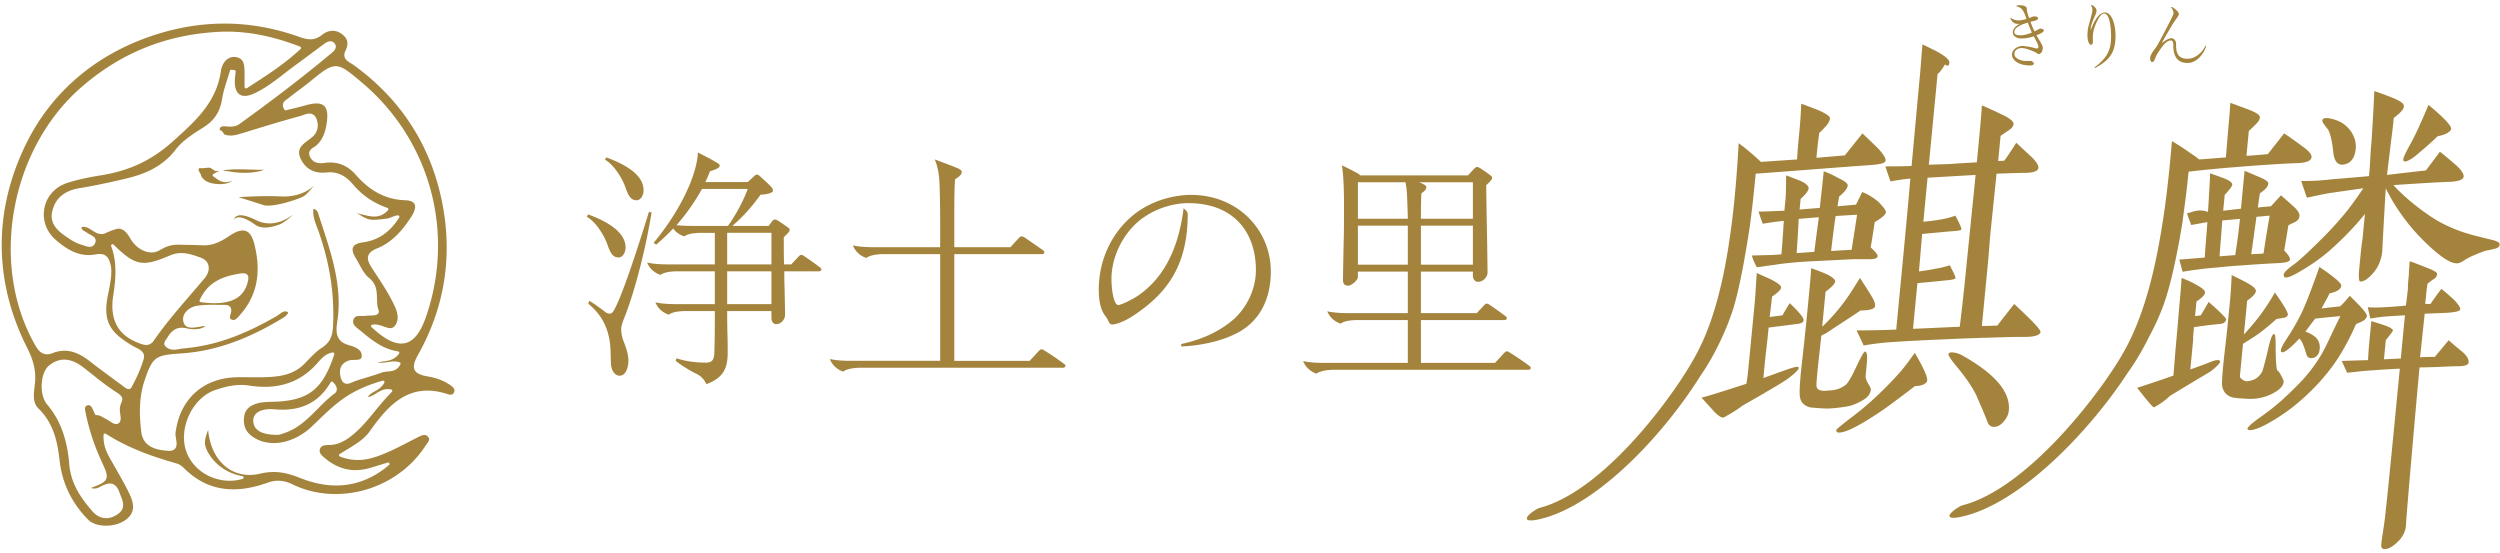 <svg xmlns="http://www.w3.org/2000/svg" width="470" height="104" viewBox="0 0 470 104"><path fill-rule="evenodd" fill="#A4843D" d="M469.148 46.735c-.629.153-1.257.306-1.802.382-.713.229-1.67.612-2.873 1.149-.483.229-.973.536-1.462.842-.49.306-.965.459-1.342.383-1.143-.077-3.09-1.378-5.686-3.904-3.158-3.061-5.597-6.428-7.46-10.178-.145 2.296-.361 6.122-.639 11.402a7.32 7.32 0 01-.755 3.062c-.29.612-.732 1.224-1.244 1.759-.772.843-1.507 1.301-2.121 1.301-.307 0-.379-.84-.224-2.448l.266-2.756c.155-1.606.326-2.601.378-3.136l.42-4.363c-1.656 2.068-3.88 4.44-6.733 6.965-1.591 1.377-3.649 2.832-6.245 4.284-.889.46-1.448.689-1.831.689-.231 0-.377-.075-.432-.305-.193-.384.326-.996 1.566-1.914 1.232-.841 3.091-2.603 5.636-5.127a63.763 63.763 0 004.638-5.127c.787-.995 1.847-2.448 3.099-4.286-.23 0-2.255.305-5.99.841-.622.077-2.186.384-4.616.919l-1.079-3.137c1.841 0 3.691-.077 5.631-.306.622-.077 3.015-.23 7.119-.614.088-.918.199-2.064.248-3.366.086-1.684.197-2.831.248-3.366.1-1.839.319-4.899.508-9.261.669.229 1.783.612 3.335 1.224 1.553.613 2.269 1.149 2.225 1.608.024.534-.662 1.301-1.903 2.218-.066.689-.199 2.067-.467 4.057-.416 3.52-.706 5.738-.795 6.658.698-.077 3.107-.382 7.295-.843.526-.687 1.404-1.836 2.641-3.52.716.536 1.778 1.454 3.126 2.603 1.055.994 1.442 1.76 1.328 2.143-.129.534-1.002.841-2.544.918-2.463.076-6.015.306-10.649.612 1.733 1.913 4.074 3.903 6.883 5.815 1.801 1.225 4.646 2.756 8.694 3.75l2.773.69c1.052.23 1.56.535 1.614.765.033.459-.226.764-.779.918zm-10.857-21.122c-.673.613-1.773 1.685-3.441 3.062-1.346 1.224-2.311 1.683-2.694 1.683-.231 0-.37-.153-.348-.383.045-.46.518-1.377 1.264-2.755 1.013-1.759 2.094-4.208 3.485-7.499 3.057 2.525 4.444 4.056 4.239 4.591-.205.536-1.017.995-2.505 1.301zm-17.468 5.281c-1.257.306-1.951-.459-2.165-2.219-.191-1.989-.512-3.445-.968-4.286l-.817-1.072c-.271-.382-.326-.611-.227-.841.191-.383 1.036-.383 2.448.076 1.192.383 2.192 1.148 2.933 2.219.734 1.148 1.007 2.297.812 3.521-.217 1.454-.92 2.371-2.016 2.602zm-8.726-.231c-2.463.077-6.169.308-11.04.691-3.015.229-6.268.533-9.604.917-.435 4.515-.822 6.829-1.145 9.489-1.124 6.889-2.309 12.016-3.471 15.306a43.806 43.806 0 01-2.805 6.244c-1.212 2.454-2.592 4.81-3.94 6.65-7.228 11.105-20.11 24.526-31.004 27.107-4.232 1.003-2.482-.922-.304-2.029 12.632-3.133 26.861-22.128 30.763-29.385 2.778-5.043 4.929-11.844 6.461-20.478.486-2.675.914-5.502 1.284-8.482.389-3.132.729-6.494 1.03-10.161.8.458 2.031 1.225 3.539 2.296.431.305.939.611 1.578 1.147 1.312-.076 2.938-.229 5.025-.382l.506-6.046c.081-.841.214-2.219.329-4.208.668.23 1.706.612 3.112 1.146 1.706.612 2.498 1.149 2.454 1.608-.037.383-.311.842-.732 1.224-.428.46-.932.919-1.353 1.301l-.45 4.669c1.619-.077 3.015-.23 4.02-.306l3.062-3.903c.939.612 2.232 1.53 3.879 2.754 1.07.843 1.471 1.455 1.19 1.991-.198.458-.995.765-2.384.84zm-20.885-18.826c-2.588 0-2.629-2.499-2.629-3.304 0-.43-.028-.929-.502-.929-.459 0-.987.459-1.307.818-.264.292-1.309 1.722-1.517 2.345-.195.584-.404.904-.64.904-.195 0-.39-.251-.39-.68 0-.667.585-1.417 1.141-2.138.362-.528 2.895-5.343 3.172-6.065a.977.977 0 00.071-.374c0-.486-.335-.889-.46-1.027a.189.189 0 01.153-.083c.098 0 .571.346.807.555.307.278.515.541.515.749 0 .084 0 .222-.167.472-.139.195-.821 1.18-1.001 1.472-.182.29-1.921 3.218-2.047 3.579.126-.111 1.114-.944 1.796-.944.612 0 .891.597.891.985 0 1.194 0 2.874 2.129 2.874 1.809 0 2.992-1.582 3.409-2.47l.139.041c-.389 1.374-1.698 3.22-3.563 3.22zm-17.461.86c2.171-1.693 3.131-2.984 3.131-5.829 0-1.179-.112-2.4-.418-3.358-.222-.68-.57-.971-.919-.971-.835 0-1.739 2.414-1.892 2.983a6.475 6.475 0 00-.209 1.582c0 .181 0 .25.015.445.013.167.013.221.013.263 0 .306-.125.61-.32.61s-.389-.18-.515-.5c-.084-.22-.195-.637-.195-1.276 0-.596.07-1.29.237-1.887.153-.527.417-1.527.598-2.248.07-.25.083-.486.083-.694 0-.319-.083-.583-.292-.846a.3.3 0 01.168-.042c.083 0 .278.153.417.264.362.292.488.514.488.818 0 .222-.056.458-.195.764-.376.818-.891 1.955-.891 2.664 0 .083 0 .152.013.223.488-1.43 1.448-3.318 2.659-3.318 1.322 0 1.99 2.304 1.99 4.414 0 3.164-1.197 4.621-3.883 6.049l-.083-.11zm-10.894-6.065c.18.319.347.611.515.889.375.625.667 1.124.667 1.401 0 1.026-.556 1.235-.723 1.235a.517.517 0 01-.362-.139 2.57 2.57 0 00-.487-.277c-.626-.277-1.656-.708-2.435-.708-.474 0-1.322.278-1.322 1.124 0 .875 1.336 1.304 2.101 1.304.097 0 .64-.012.807-.012.069 0 .153 0 .223.012.278.044.528.347.528.473 0 .263-.319.374-.71.374-2.253 0-3.408-1.068-3.408-2.026 0-1.04 1.168-1.637 1.893-1.637.807 0 2.156.319 2.588.444.083.027.125.027.194.027.181 0 .306-.11.306-.36 0-.263-.361-.972-.876-1.929a7.252 7.252 0 01-2.394.402c-.556 0-1.558-.25-1.558-1.194 0-.819 1.043-1.442 1.377-1.596a1.399 1.399 0 01-.39.056c-.236 0-.528-.056-.709-.153-.446-.235-.71-.763-.71-.887 0-.071.014-.112.042-.138.306.305.835.512 1.42.512.167 0 .347 0 .515-.027a6.7 6.7 0 001.029-.236c-.083-.249-.167-.5-.25-.736a4.374 4.374 0 00-.557-1.041c-.306-.389-.724-.5-1.113-.611 0-.012.013-.084.069-.111.111-.054.307-.096.487-.096.292 0 .724.056.974.151.251.099.46.182.46.667 0 .306.167.889.431 1.624.139-.056.279-.111.403-.167.237-.097.404-.166.474-.166.278 0 .793.014.793.375 0 .305-.432.402-1.002.541a6.249 6.249 0 00-.417.111c.069.194.124.348.195.513.18.472.361.875.556 1.277.181-.083.362-.18.515-.264.264-.152.487-.263.626-.263.209 0 .627.166.627.347 0 .195-.238.374-.543.528a10.12 10.12 0 01-.849.387zm-1.629-2.387c-.584.182-1.21.39-1.599.625-.488.291-.933.597-.933 1.138 0 .597.695.624 1.238.624.599 0 1.378-.222 2.06-.513a23.546 23.546 0 01-.766-1.874zM369.13 66.939c6.038 3.444 8.86 6.81 8.528 10.253-.066.69-.363 1.379-.966 2.067-.604.689-1.17.996-1.861.996-.461 0-.823-.231-1.085-.69-.427-1.148-1.178-2.908-2.185-5.203-.765-1.607-1.977-3.367-3.627-5.357-1.103-1.301-1.635-2.143-1.613-2.373.022-.23.19-.383.574-.383.69 0 1.435.23 2.235.69zm8.544-42.46c-.575.382-1.149.765-1.562 1.07l-.456 4.732 1.158-.076a58.114 58.114 0 002.243-3.367l2.958 2.755c.909.919 1.304 1.607 1.182 2.066-.128.535-1.002.843-2.613.843-1.074 0-2.847.074-5.234.152l-1.175 11.403c-.118 1.225-.219 3.06-.455 5.51l-1.128 11.708c.691 0 1.689 0 2.924-.075.618-.843 1.664-2.145 3.153-4.057 3.382 3.138 5.054 4.897 4.94 5.281-.136.612-1.163.917-3.005.917-1.074 0-2.609 0-4.612.078-2.386.076-5.923.153-10.472.382a348.27 348.27 0 00-10.259.536 52.002 52.002 0 00-4.893.611c-.256-.536-.698-1.529-1.339-2.831 2.839 0 5.379-.077 7.458-.153 1.15-11.937 2.065-21.428 2.66-28.391-.852.076-2.094.228-3.735.535-.179-.535-.543-1.532-.955-2.831 1.457 0 3.146 0 4.919-.077l1.61-17.512c.141-1.453.233-3.214.44-5.356 1.391.688 2.345 1.147 2.783 1.378 1.454.841 2.239 1.454 2.264 1.989.025.536-.242.919-.816.401-.82 1.436-1.309 1.742-1.394 1.818l-1.643 17.053c1.543-.077 2.924-.077 4.236-.154.852-.077 2.394-.154 4.788-.305l.228-2.373c.34-3.521.515-5.343.726-8.329a76.626 76.626 0 013.675 1.684c1.545.689 2.323 1.378 2.279 1.836-.037.383-.305.766-.878 1.149zm-15.29 8.941l-.796 8.264c2.631-.229 4.664-.611 6.02-1.148.78 1.454 1.16 2.296 1.131 2.601-.015.154-.484.231-1.335.308-1.312.076-3.329.305-6.038.535l-.601 7.04a35.965 35.965 0 003.275-.535c.544-.076 1.327-.23 2.514-.612.781 1.454 1.161 2.295 1.069 2.449-.092.153-.72.306-1.725.382-2.094.229-3.951.384-5.424.536l-.826 8.571c2.156-.076 5.087-.229 8.785-.383.343-2.755.818-6.887 1.356-12.474l1.626-16.07c-3.782.228-6.79.383-9.031.536zm-10.822-2.372c-4.787.306-11.982.916-21.488 1.606-.457 4.745-.851 8.036-1.105 9.872-1.055 6.965-2.086 12.09-3.101 15.458-1.327 4.209-3.716 9.136-6.029 12.426-6.912 11.123-19.406 24.566-30.213 27.151-4.198 1.005-2.504-.923-.359-2.031 12.526-3.141 26.213-22.164 29.91-29.433 2.635-5.051 4.597-11.862 5.89-20.51.412-2.678.762-5.51 1.049-8.494.303-3.138.55-6.505.751-10.178 1.362.995 2.71 2.142 4.188 3.52l6.798-.46c.078-1.607.255-3.443.454-5.509.184-1.914.262-3.522.326-4.974.668.229 1.629.612 3.035 1.147 1.622.689 2.415 1.225 2.371 1.684a3.063 3.063 0 01-.747 1.377c-.428.459-.856.918-1.276 1.301a105.067 105.067 0 00-.527 4.668l5.339-.459 3.315-4.132c.632.612 1.618 1.53 2.949 2.832 1.042 1.147 1.505 1.913 1.384 2.371-.198.459-1.134.613-2.914.767zM287.35 69.525h-36.561c-.822 0-2.467.097-3.289.724-.87-.289-1.982-1.013-2.514-2.364 1.644.338 3.047.338 4.594.338h15.089V60.17h-9.334c-.823 0-2.466.048-3.289.674-.87-.289-1.983-.964-2.515-2.314 1.645.337 3.047.337 4.595.337h10.543v-7.812h-9.383v1.061c0 .531-1.209 1.592-1.837 1.592-.678 0-.967-.386-.967-1.061 0-.531.096-6.077.145-7.669.048-2.074.048-4.437.048-6.414 0-2.316-.048-5.208-.387-7.474 1.306.625 2.08 1.012 2.95 1.494.242.144.435.289.484.386h20.263l1.112-1.206c.242-.242.435-.386.581-.386.193 0 .435.144.677.29.725.481 1.161.771 1.789 1.252.194.146.387.291.387.531 0 .291-.532.82-1.112 1.352 0 1.784.097 6.943.145 9.451.048 2.942.096 5.884.096 6.993 0 .772-.774 1.736-1.789 1.736-.725 0-.967-.722-.967-1.109v-.819h-9.769v7.812h10.495l1.402-1.495c.193-.193.29-.289.484-.289.144 0 .289.049.628.289.92.627 1.887 1.303 2.902 2.074.193.146.242.242.242.386 0 .145-.146.338-.435.338h-15.718v8.053h13.929l1.74-1.881c.242-.241.338-.288.484-.288.193 0 .338.096.725.337a50.95 50.95 0 013.53 2.412c.194.144.242.239.242.385 0 .144-.194.337-.435.337zm-22.827-32.842c-.048-.917-.145-1.737-.29-2.412h-8.947v6.849h9.383c0-.531-.098-3.376-.146-4.437zm.146 5.738h-9.383v7.331h9.383v-7.331zm12.235-8.15h-10.107c.241.097.483.193.676.289.532.243.678.435.678.629 0 .432-.435.819-.919 1.155-.097 1.206-.097 3.281-.097 4.776h9.769v-6.849zm0 15.481v-7.331h-9.769v7.331h9.769zm-54.806 15.381l-.046-.459c3.583-.733 6.891-2.199 9.418-4.26 2.895-2.338 4.64-6.049 4.64-9.622 0-7.055-4.089-12.6-12.726-12.6-3.446 0-7.397 1.467-10.015 4.033-2.987 2.931-4.411 6.918-4.411 10.172 0 2.062.414 4.946 1.286 4.946.505 0 2.573-1.007 3.676-1.74 5.513-3.758 7.81-10.033 8.591-16.448.23.183.781.642.781 1.054 0 9.301-3.492 14.844-10.613 19.38-1.47.917-2.894 1.42-3.629 1.42-.276 0-.506-.229-.781-.87-.092-.229-.322-.55-.597-.916-.689-.962-1.103-2.474-1.103-4.812 0-4.947 1.975-9.895 5.789-13.377 3.905-3.574 8.866-4.398 11.532-4.398 8.821 0 15.023 6.597 15.023 14.385 0 4.95-1.884 9.073-5.927 11.363-3.492 1.971-8.086 2.657-10.888 2.749zm-22.23 4.006h-38.06c-.823 0-2.466.097-3.289.724-.87-.289-1.983-1.012-2.515-2.364 1.645.338 3.047.338 4.594.338h16.154V47.774H166.16c-.822 0-2.466.098-3.288.724-.871-.289-1.983-.964-2.515-2.363 1.644.339 3.047.339 4.594.339h11.801v-5.547c0-1.302-.049-5.161-.146-6.849-.097-1.736-.435-3.037-.87-4.099 1.596.579 2.998 1.111 4.062 1.543.725.291 1.016.531 1.016.82 0 .531-.678 1.014-1.258 1.35-.145 1.737-.145 5.305-.145 7.09v5.692h10.543l1.644-1.785c.194-.193.29-.242.484-.242.145 0 .339.049.677.289 1.064.723 2.321 1.592 3.337 2.315.193.145.241.243.241.386 0 .145-.145.337-.386.337h-16.54v20.063h14.17l1.741-1.881c.242-.241.338-.288.483-.288.194 0 .339.096.726.337a52.127 52.127 0 013.53 2.411c.193.145.242.241.242.387 0 .144-.193.336-.435.336zm-45.893-18.132h-6.529c0 .53 0 1.446.049 2.941.048 2.123.096 4.244.096 5.258 0 .771-.677 1.734-1.692 1.734-.629 0-.871-.722-.871-1.108v-1.351h-8.318c0 1.111 0 2.412.048 4.052.049 1.445.049 3.182.049 3.761 0 3.087-.919 4.775-4.014 5.933a3.714 3.714 0 00-1.741-1.882c-1.112-.531-2.757-1.494-4.014-2.508l.145-.482c1.741.579 3.675.82 5.465.82 1.257 0 1.596-.53 1.644-1.881.097-2.122.097-5.643.097-7.813h-5.368c-.822 0-2.467.049-3.289.675-.87-.289-1.983-.964-2.515-2.315 1.645.338 3.047.338 4.595.338h6.577v-6.172h-6.916c-.822 0-2.466.048-3.288.674-.871-.288-1.983-.963-2.515-2.315 1.644.338 3.047.338 4.594.338h8.125v-5.931h-2.467c-.822 0-2.466.048-3.288.674-.677-.24-1.5-.674-2.08-1.495-1.015 1.109-2.128 2.121-3.191 3.039l-.484-.339c3.917-4.677 6.964-10.223 7.979-14.611.145-.676.339-1.544.339-2.364a47.154 47.154 0 013.772 2.026c.242.143.339.289.339.482 0 .434-1.161.82-1.838 1.013a18.272 18.272 0 01-.871 2.025h7.98l1.209-1.109c.242-.241.387-.289.532-.289.097 0 .194 0 .532.289.435.386 1.789 1.592 2.224 2.121.194.242.242.435.242.627 0 .386-1.161.725-2.321.725-1.548 2.17-3.24 4.099-5.319 5.884h6.818l.629-.821c.242-.337.435-.385.58-.385.194 0 .436.144.677.289.436.289 1.016.675 1.693 1.157.193.145.387.29.387.531 0 .288-.532.819-1.112 1.351 0 1.349 0 3.327.048 5.111h1.354l1.402-1.495c.194-.192.291-.289.484-.289.145 0 .29.048.629.289a54.714 54.714 0 012.902 2.074c.193.145.241.192.241.386 0 .145-.145.338-.435.338zm-13.396-15.481h-8.609a38.427 38.427 0 01-4.787 6.8c1.209.145 2.321.145 3.531.145h6.141c1.499-2.075 2.853-4.63 3.724-6.945zm4.449 8.247h-8.318v5.931h8.318v-5.931zm0 7.234h-8.318v6.172h8.318v-6.172zm-28.242 10.85c0 .965.241 1.737.435 2.267.483 1.205.919 2.508.919 3.666 0 1.495-.581 2.844-1.645 2.844-1.016 0-1.644-1.206-1.644-2.411 0-.386-.049-1.061-.049-1.495 0-4.871-1.692-7.522-4.207-9.645l.194-.53c.919.53 2.563 1.736 2.95 2.073.29.241.628.337.87.337a.761.761 0 00.581-.288c1.498-2.026 4.932-12.781 6.819-18.857l.483.144c-1.016 6.414-3.095 14.757-5.175 19.918-.242.627-.531 1.446-.531 1.977zm2.949-24.209c-.87 0-1.45-.387-2.079-2.219-.726-2.17-2.466-4.63-3.917-5.401l.241-.435c2.757 1.013 7.013 2.942 7.013 6.173 0 1.11-.677 1.882-1.258 1.882zm-3.385 10.755c-.871 0-1.451-.386-2.079-2.219-.726-2.17-2.467-4.63-3.918-5.402l.194-.482c2.757 1.013 7.06 2.99 7.06 6.221 0 1.11-.677 1.882-1.257 1.882zM84.668 74.208c-.118 0-.239-.019-.36-.061-1.383-.471-2.711-.709-3.947-.709-4.991 0-8.109 3.794-10.874 7.679-1.03 1.449-2.628 2.416-4.478 3.537-.373.225-.756.457-1.147.701a.266.266 0 00.046.475c1.134.435 2.234.647 3.363.647 1.992 0 3.748-.672 5.377-1.36 1.345-.566 2.661-1.249 3.934-1.909.674-.35 1.349-.7 2.029-1.035.374-.182.797-.391 1.168-.391.253 0 .461.094.657.295.438.457.24.777-.18 1.352-.081.11-.161.221-.233.333-3.62 5.621-10.106 9.115-16.927 9.115-2.892 0-5.637-.62-8.159-1.843-.915-.445-1.774-.659-2.625-.659-.646 0-1.299.12-1.996.37-2.348.837-4.458 1.245-6.452 1.245-3.548 0-6.583-1.301-9.281-3.98-.449-.447-.889-.733-1.307-.855-4.361-1.253-9.003-2.8-13.397-5.613a.261.261 0 00-.268-.013.267.267 0 00-.144.226c-.091 2.156.72 3.569 1.504 4.933l.869 1.525c.818 1.439 1.665 2.924 2.4 4.427.904 1.847 1.432 3.761-.81 5.231-.932.61-2.203.961-3.489.961-1.435 0-2.678-.427-3.409-1.169-3.046-3.094-4.836-6.809-5.32-11.044-.37-3.237-1.012-6.932-3.969-9.813-1.105-1.076-.922-2.606-.746-4.086.04-.326.077-.647.101-.959.202-2.608-.652-4.707-1.515-6.417-6.249-12.402-6.347-25.57-.284-38.083 4.763-9.826 13.038-16.943 23.93-20.578 4.476-1.494 9.002-2.25 13.454-2.25 4.692 0 9.43.841 14.084 2.499.661.236 1.37.453 2.076.453.785 0 1.476-.259 2.178-.815.645-.512 1.342-.783 2.017-.783.577 0 1.143.195 1.68.578 1.17.836 1.395 1.815.731 3.175-.661 1.348.341 1.951 1.073 2.39.168.101.334.201.482.309 9.072 6.572 14.702 15.462 16.735 26.418 1.823 9.825.283 19.219-4.578 27.921-.687 1.23-1.07 2.204-.707 2.956.299.62 1.057 1.002 2.457 1.234 1.756.293 3.239.884 4.407 1.754.534.399.712.758.577 1.164-.152.454-.521.522-.727.522zm-49.666 10.62c1.119 3.269 4.485 5.553 8.184 5.553a8.44 8.44 0 002.411-.349.265.265 0 00.191-.245c.005-.113-.056-.24-.169-.259-3.848-.678-6.165-3.291-6.935-5.408-.396-1.089.033-2.152.441-3.308.445 5.045 3.538 8.476 7.796 8.476.653 0 1.329-.083 2.008-.246a10.668 10.668 0 012.495-.304c1.547 0 3.06.341 5.061 1.141 2.31.924 4.572 1.391 6.723 1.391 3.591 0 6.927-1.293 9.918-3.844a.266.266 0 00-.174-.47.3.3 0 00-.078.011l-1.128.346c-.798.248-1.596.495-2.401.717a9.38 9.38 0 01-2.507.355c-1.996 0-3.888-.721-5.622-2.143l-.098-.081c-.713-.582-1.199-1.049-.96-1.767.225-.668.933-.73 1.702-.736 1.393-.011 2.658-.514 4.103-1.631 1.767-1.367 3.124-3.025 4.561-4.78.979-1.195 1.991-2.43 3.149-3.574a.27.27 0 00.07-.265.27.27 0 00-.202-.186 2.917 2.917 0 00-.63-.07c-.897 0-1.568.419-2.218.824-.504.314-.984.613-1.523.667.288-.503.76-.771 1.292-1.073.623-.355 1.329-.756 1.791-1.615a.264.264 0 00-.028-.293.266.266 0 00-.281-.09c-2.282.64-4.101 1.383-5.897 2.405-2.346 1.333-4.277 3.187-6.144 4.981-.462.444-.924.888-1.394 1.326-2.055 1.913-4.62 3.012-7.036 3.012-1.579 0-3.022-.464-4.173-1.34-1.141-.867-1.59-1.997-1.414-3.554.144-1.273.929-2.104 2.398-2.538.903-.267 1.905-.305 2.772-.322 6.852-.131 9.606-2.217 11.79-8.929a.27.27 0 00-.05-.256.27.27 0 00-.205-.093l-.039.001c-1.287.186-2.085 1.092-2.787 1.89l-.141.16c-2.63 2.965-5.86 4.408-9.877 4.408-.935 0-1.926-.081-2.948-.242a9.723 9.723 0 00-1.476-.112c-1.823 0-3.561.514-4.873.961-4.239 1.448-6.937 7.144-5.448 11.498zm28.319-11.599c.023-.46-.244-.964-.751-1.422a.27.27 0 00-.18-.069l-.042.002a.274.274 0 00-.19.131c-2.004 3.467-4.975 5.151-9.084 5.151-.502 0-1.028-.026-1.566-.077a7.093 7.093 0 00-.633-.028c-.717 0-2.033.114-2.769.885-.354.371-.52.839-.492 1.389.12 2.4 3.069 2.519 4.328 2.568h.009c.591 0 1.091-.184 1.576-.364l.18-.066c2.493-.906 4.288-2.714 6.024-4.462 1.004-1.013 2.042-2.06 3.198-2.906a.947.947 0 00.392-.732zM8.867 76.054c2.44 2.86 3.763 6.439 4.16 11.26.302 3.667 2.243 6.375 4.297 8.755.758.882 1.668 1.348 2.63 1.347.696 0 1.407-.238 2.114-.705 1.604-1.057 1.074-2.388.606-3.561-.076-.192-.152-.384-.221-.577-.401-1.123-.985-1.668-1.788-1.668-.611 0-1.264.314-1.935.663-.368.192-.692.281-1.019.281a1.87 1.87 0 01-.625-.111c1.772-.669 2.608-1.035 2.89-1.718.296-.716-.105-1.593-.906-3.34l-.084-.182a41.269 41.269 0 01-2.903-8.96c-.132-.658-.182-1.062.201-1.267a.81.81 0 01.371-.108c.295 0 .566.275.805.816.813 1.836.206.56 1.733 1.387.573.31 1.167.632 1.699.998.342.232.656.352.938.352a.781.781 0 00.609-.267c.22-.255.297-.672.22-1.203l-.102-.74c-.293-2.2 1.59-2.343-.773-3.833-1.537-.972-2.998-2.136-4.411-3.261a124.24 124.24 0 00-1.78-1.4c-1.213-.931-2.397-1.403-3.516-1.403-1.002 0-1.967.377-2.866 1.122-.734.61-1.226 1.779-1.35 3.209-.142 1.645.244 3.221 1.006 4.114zM56.42 8.766c-4.909-1.897-9.399-2.818-13.726-2.818-.609 0-1.22.018-1.833.053-9.811.578-18.167 3.974-25.548 10.378-13.435 11.659-17.337 33.42-8.697 48.51.51.891 1.132 1.716 2.224 1.716.332 0 .688-.076 1.084-.232a5.988 5.988 0 012.196-.436c1.519 0 3.03.627 4.754 1.974 1.514 1.183 3.087 2.338 4.608 3.455l1.399 1.03c.066.049.139.107.216.167.343.273.732.583 1.097.583a.582.582 0 00.523-.324c1.042-1.894 1.79-3.626 2.286-5.295.383-1.293-.696-1.82-1.483-2.205-.183-.091-.363-.178-.524-.273-4.127-2.418-5.647-4.403-4.786-9.161.057-.314.122-.628.187-.942.266-1.286.728-3.557.444-4.94-.24-1.171-.663-2.256-2.113-2.256-.212 0-.446.024-.696.072a7.11 7.11 0 01-1.344.129c-2.056 0-3.988-.894-6.263-2.903-1.748-1.543-2.519-3.784-2.062-5.996.451-2.187 2.03-3.922 4.221-4.641 2.208-.725 4.484-1.144 6.419-1.454 5.418-.877 9.604-2.865 13.573-6.447l.246-.222c4.048-3.651 7.872-7.1 8.71-12.951.182-1.267 1.023-2.631 2.445-2.631.115 0 .236.01.359.027 1.528.227 1.643 1.388 1.645 3.136l.002 2.492a.27.27 0 00.268.268c.05 0 .101-.015.146-.043l.547-.354c3.527-2.275 6.575-4.242 9.562-7.022a.262.262 0 00.08-.245.265.265 0 00-.166-.199zm-17.929 43.51c.63-.752.886-1.655.683-2.413-.171-.637-.653-1.131-1.358-1.39-1.204-.443-2.431-.894-3.747-.894-.721 0-1.385.135-2.032.413-1.989.854-3.589 1.423-4.939 1.423-1.895 0-3.366-1.104-5.752-3.426a.272.272 0 00-.334-.032.268.268 0 00-.106.315c1.184 3.243.819 6.491.383 9.281-.696 4.478.827 7.387 4.656 8.887.532.211 1.041.409 1.549.409.565 0 1.03-.256 1.381-.765 2.13-3.083 4.612-5.966 7.012-8.755.872-1.014 1.745-2.027 2.604-3.053zm-.958 4.157a.268.268 0 00.208.375c.929.125 1.793.189 2.57.189 3.505 0 5.541-1.254 6.226-3.836.144-.546.262-1.107-.013-1.463-.166-.216-.442-.321-.842-.321-.167 0-.364.018-.597.057-2.974.485-5.948 1.426-7.552 4.999zM62.848 8.095a.977.977 0 00-.741-.336c-.433 0-.852.265-1.169.497-.832.607-1.656 1.222-2.481 1.838-.948.708-1.896 1.415-2.855 2.109-.708.512-1.401 1.05-2.094 1.586-1.78 1.379-3.619 2.805-5.697 3.77-.669.311-1.268.47-1.779.47-.51 0-.923-.159-1.228-.474-.464-.474-.692-1.312-.66-2.423.011-.376.058-.751.104-1.124.022-.178.044-.354.063-.531a.268.268 0 00-.231-.292s-.582-.076-.593-.076a.268.268 0 00-.258.194 52.313 52.313 0 01-.494 1.596c-.38 1.189-.774 2.418-.971 3.668-.38 2.423-1.46 4.08-3.5 5.37l-.161.102c-1.859 1.174-3.781 2.389-5.07 4.078-2.681 3.512-6.365 4.763-9.614 5.522-2.662.622-5.53 1.262-8.459 1.731-2.872.461-4.603 1.942-5.143 4.403-.567 2.585 1.478 3.955 3.121 5.056.902.604 1.66.977 2.389 1.177.13.036.272.086.419.138.345.122.736.263 1.103.263.513 0 .885-.281 1.075-.807.296-.829-.466-1.232-1.023-1.527-.186-.099-.372-.195-.519-.307-.123-.094-.266-.173-.409-.252-.428-.237-.667-.393-.631-.811.135-.041.268-.062.404-.062.527 0 1.015.313 1.53.643.552.353 1.123.718 1.796.718.306 0 .613-.077.913-.235.491-.252 1.862-.775 2.259-.775.846 0 1.521.554 2.261 1.851.957 1.681 2.592 2.615 3.995 2.615.55 0 1.083-.153 1.587-.455 2.164-1.294 3.279-.968 5.152-.968.688 0 1.379.025 2.076.052l1.121.034c1.885 0 3.452-.944 4.773-1.828.953-.638 1.77-.962 2.427-.962 1.018 0 1.72.791 2.145 2.419 1.429 5.478.537 9.904-2.724 13.529l-.139.158c-.323.368-.629.717-1.029.717a.859.859 0 01-.224-.032c-.205-.058-.339-.14-.398-.244-.105-.189-.012-.513.078-.824.028-.095.056-.19.078-.281.109-.444.06-.801-.145-1.062-.14-.178-.426-.391-.989-.391h-.156c-.366 0-.733-.004-1.099-.009-.37-.005-.74-.008-1.109-.008-.843 0-1.84.02-2.85.174-1.402.215-2.811 1.334-2.642 2.766.106.898.659 1.354 1.642 1.354.377 0 .769-.061 1.149-.119l.35-.051c.101-.013.202-.038.305-.063.137-.033.266-.064.39-.064.082 0 .181.013.298.078-.591.35-1.254.522-2.014.522-.46 0-.969-.063-1.558-.192a3.748 3.748 0 00-.815-.095c-1.4 0-2.173.962-2.743 1.902-.046.076-.103.154-.16.234-.253.353-.634.885-.169 1.361.42.427.933.635 1.568.635.379 0 .761-.069 1.131-.137.263-.049.524-.098.782-.119 5.548-.458 11.076-2.381 17.393-6.053.172-.1.342-.225.514-.351.379-.278.736-.541 1.134-.541.162 0 .323.041.493.129l.001.071c0 .07.001.174-.011.205-.2.248-.45.537-.743.717-6.857 4.197-12.984 6.352-19.283 6.779-4.81.327-5.39.519-6.942 5.199-1.119 3.379-.902 6.868-.589 9.531.379 3.208 3.505 3.456 5.006 3.574.09.008.174.011.253.011.497 0 .867-.138 1.098-.409.411-.483.284-1.261.171-1.949-.061-.369-.118-.718-.088-.97.76-6.36 5.178-10.387 11.53-10.509.363-.007.725-.009 1.088-.009.449 0 2.253.014 2.704.014.76 0 1.52-.009 2.279-.05 2.144-.112 4.597-.483 6.534-2.39.281-.278.557-.566.834-.853.777-.809 1.581-1.645 2.503-2.229 1.657-1.049 2.053-2.364 2.138-4.017.301-5.908-.558-11.677-2.627-17.641a30.29 30.29 0 00-.323-.872c-.44-1.153-.893-2.343-.743-3.62.671.132.829.625.995 1.144.218.677.429 1.325.641 1.971 1.861 5.691 3.787 11.576 2.894 17.848l-.019.132c-.244 1.697-.547 3.81 2.204 4.546 1.679.45 2.457 1.123 2.378 2.061-.053.617-.435.685-1.36.704-.388.009-.791.015-1.133.139-.948.337-1.971 1.155-1.463 3.123.212.824.6 1.226 1.187 1.226.373 0 .76-.171 1.132-.336.179-.078.357-.157.529-.213a89.623 89.623 0 011.93-.604c.993-.304 2.018-.617 3.013-.975.291-.105.631-.136.991-.167.874-.077 1.865-.165 2.448-1.373a.264.264 0 00-.158-.368 3.264 3.264 0 00-1.038-.157c-.416 0-.824.061-1.219.12-.393.06-.764.116-1.139.116a2.86 2.86 0 01-.714-.083c.275-.052.553-.088.827-.123 1.138-.146 2.315-.297 3.181-1.502a.267.267 0 00-.177-.42c-2.923-.444-5.002-2.172-7.013-3.842-.103-.085-.214-.171-.327-.259-.845-.658-1.372-1.151-1.009-1.981.214-.491.605-.583 1.252-.583l.531.006c.211 0 .417-.009.612-.042.192-.034.441-.036.698-.041.623-.009 1.268-.021 1.527-.401.126-.184.139-.412.038-.678-.246-.652-.262-1.362-.28-2.112-.031-1.347-.062-2.742-1.469-3.853-.782-.617-1.324-1.614-1.849-2.577a22.974 22.974 0 00-.654-1.15c-.566-.917-.739-1.618-.516-2.09.217-.459.837-.76 1.843-.897 2.878-.392 5.046-1.876 6.822-4.672a.267.267 0 00-.226-.41h-.015c-.651.038-1.468.535-2.091.614-.848.109-1.744.225-2.56.225-1.251 0-2.043-.682-3.048-1.237.329.072.653.155.972.235.791.201 1.537.39 2.27.39 1.027 0 1.851-.378 2.595-1.19a.266.266 0 00-.109-.432c-2.674-.932-4.76-2.37-6.566-4.527-.833-.992-2.243-2.174-4.234-2.174-.185 0-.375.01-.567.032-.273.03-.539.045-.796.045-1.935 0-3.333-.886-4.151-2.634-.838-1.785.245-2.597 1.5-3.535.213-.161.426-.32.63-.485 1.039-.842 1.369-2.207.841-3.479-.269-.649-.714-.978-1.322-.978-.425 0-.87.161-1.264.303a6.072 6.072 0 01-.498.167c-3.483.952-6.96 2.014-10.515 3.109l-.227.069c-.796.247-1.547.48-2.313.48-.431 0-.827-.074-1.213-.227-.644-1.154-.886-.53-.835-.951.034-.278.158-.564.813-.564.073 0 .147.003.22.009.376.031.67.055.959.055.725 0 1.256-.152 1.725-.491 6.907-4.988 12.425-9.241 17.367-13.386.329-.277.711-.652.74-1.111.016-.256-.079-.499-.283-.72zm17.308 51.279c5.401-15.89.643-33.105-12.121-43.859-2.426-2.045-3.644-3.071-4.933-3.071-1.258 0-2.446.966-4.815 2.889-.684.557-1.359 1.061-2.034 1.567-.709.531-1.418 1.061-2.103 1.621-.065.053-.139.104-.215.157-.435.298-1.162.798-.464 1.939a.269.269 0 00.294.12l1.166-.289c.882-.217 1.776-.436 2.663-.685.74-.208 1.38-.313 1.903-.313.71 0 1.216.185 1.545.567.48.556.611 1.583.391 3.056-.212 1.413-.602 3.02-1.896 4.219-.127.117-.29.22-.453.324-.536.344-1.344.864-.753 1.966.398.74 1.053 1.1 2.001 1.1.257 0 .524-.026.795-.066a6.75 6.75 0 01.954-.069c1.82 0 3.467.783 4.763 2.267 2.77 3.173 5.736 4.707 9.331 4.83.635.023 1.454.164 1.748.716.267.501.085 1.297-.511 2.246-1.985 3.158-4.053 5.093-6.508 6.088-.964.392-1.496.836-1.674 1.399-.228.717.184 1.503.664 2.248.269.417.542.834.815 1.25 1.023 1.562 2.079 3.178 2.944 4.849.735 1.421 1.649 3.19.704 4.643-.349.537-.707.606-.979.606-.365 0-.787-.148-1.233-.303-.543-.19-1.105-.388-1.71-.388-.15 0-.3.014-.451.039a.272.272 0 00-.209.189.265.265 0 00.073.27c2.218 2.079 4.041 3.089 5.575 3.089 2.02 0 3.524-1.657 4.733-5.211zm-39.772-26.82a1.941 1.941 0 00-.286.174.267.267 0 00.009.438c.212.141.435.296.673.48.517.395 1.071.595 1.647.595.477 0 .892-.139 1.208-.295l-.019.021c-.379.407-1.234.649-2.288.649-1.133 0-2.248-.28-2.777-.698-.473-.375-.741-.741-.799-1.089a.266.266 0 00-.034-.091c-.074-.127-.465-.84-.42-.878a.293.293 0 00.068-.085c.051-.101.114-.155.145-.166.006-.004.036-.014.108-.014.082 0 .188.014.306.04a.229.229 0 00.058.006c.013 0 .182-.023.256-.03l.948-.089c.588-.055 1.016.63 1.428.624l.599-.013c-.167.08-.375.188-.649.327l-.181.094zm7.815 8.855c3.288 1.64 6.296-.627 6.779-.949.484-.321-1.478 1.353-2.284 1.675-.806.321-3.211 1.204-4.733.105-3.291-2.378-3.925-.95-3.925-.95s.077-1.918 4.163.119zm1.258-2.874c-1.782-.598-4.612-1.462-4.612-1.462s4.291-.33 7.963-.144c3.671.186 5.699-1.521 6.102-1.938.404-.417-1.018 1.374-1.737 1.86-.718.487-5.935 2.282-7.716 1.684zm-3.517-6.043c-.972 0-1.967-.095-2.958-.283-.2-.038-.903-.084-1.024-.121-.028-.101 1.396-.225 1.714-.237 1.647-.063 3.625.06 5.092.06.394 0 .679.006.885.016-.625.243-1.886.565-3.709.565zm282.699 37.353l1.246-12.931c.118-1.224.218-3.061.385-5.587 1.176.536 2.06.919 2.574 1.148 1.316.689 1.962 1.147 2.002 1.529.04.384-.556.997-1.704 1.762-.007.076-.133 1.377-.445 3.826l2.408-.306c.464-.843.922-1.608 1.372-2.296 1.757 1.683 2.65 2.755 2.606 3.213-.037.384-.442.613-1.14.69l-5.438.689c-.317 3.291-.593 5.357-.682 6.275l-.309 3.213 3.816-1.377c1.747-.612 2.698-.918 2.821-.612.124.306-.556.994-1.964 2.067-.743.536-2.128 1.377-4.241 2.601-.896.536-2.359 1.378-4.388 2.526-.75.612-1.974 1.377-3.513 2.219-.392.077-1.046-.306-1.947-1.302l-2.22-2.448c1.096-.229 3.948-1.149 8.463-2.601.051-.536.202-1.301.298-2.298zm22.832-21.12h-2.763c-.461 0-3.085.154-7.865.383-3.007.152-5.408.383-7.279.688-.621.077-1.711.231-3.268.459-.456-.841-.774-1.53-.937-2.219l2.847-.077c.998 0 1.849-.077 2.7-.154.155-1.606.285-3.748.452-6.274-.851.077-2.171.229-3.966.536-.178-.536-.488-1.301-.776-2.296 1.074 0 2.693-.076 4.849-.153l.192-1.989c.118-1.225.112-2.755.143-4.668l2.368.918c1.26.458 1.815 1.071 1.855 1.453.039.382-.411 1.072-1.504 2.067l-.192 1.989 3.79-.305c.519-4.592.541-4.822.74-6.889 1.038.382 1.845.767 2.499 1.149 1.322.612 1.969 1.071 2.009 1.454.025.535-.503 1.225-1.589 2.141-.121.461-.18 1.072-.33 1.838l3.482-.305 1.172-2.373c1.53.612 2.239 1.224 2.955 1.761.978.994 1.456 1.606 1.496 1.989.033.459-.717 1.071-2.103 1.912-.202 1.301-.434 2.91-.764 4.746.917.84 1.402 1.376 1.288 1.76-.106.306-.581.459-1.501.459zm-13.313-7.577a278.095 278.095 0 01-.39 6.429c1.312-.077 2.393-.154 3.322-.231.32-2.524.611-4.743.858-6.503l-3.79.305zm6.957-.536c-.143.69-.426 2.833-.864 6.583.928-.078 2.24-.154 3.859-.231.224-1.53.592-3.749 1.018-6.581-.307 0-1.619.076-4.013.229zm-5.022 14.694c.206-2.142.361-3.751.395-4.897.815.306 1.706.611 2.59.994 1.253.536 1.892 1.072 1.932 1.454.039.383-.564 1.071-1.804 1.989l-.634 6.582a34.92 34.92 0 004.577-5.279c.618-.843 1.434-2.145 2.524-3.903.463.764 1.274 1.913 2.131 3.367.665 1.07.829 1.759.638 2.142-.267.383-1.133.611-2.668.611-1.401.997-3.605 2.373-6.476 4.286-.161.077-.482.23-.888.461l-.623 5.662c-.206 2.144-.324 3.368-.284 3.75.025.536.379.841 1.062.918.223.076.845 0 1.849-.077 1.006-.076 1.81-.458 2.552-.995.414-.305 1.054-1.376 1.922-3.214.965-2.065 1.522-3.06 1.752-3.06.377.076.456.842.301 2.449l-.214 2.22c.033.459.219.918.551 1.453.333.536.456.842.434 1.071-.074.765-.601 1.454-1.573 1.989-1.057.613-2.014.996-2.95 1.15-1.48.228-2.799.381-3.873.381-1.451-.076-2.518-.153-3.048-.229-1.122-.306-1.746-.995-1.88-1.989-.157-.767-.006-3.138.462-7.194.505-4.439.896-8.496 1.243-12.092zm16.818 15c.512-.536 1.558-1.837 3.07-3.981 1.645 2.832 2.404 4.517 2.338 5.205-.136.613-.864.995-2.329 1.071a223.07 223.07 0 01-5.624 4.209c-4.355 2.985-7.188 4.515-8.647 4.515-.383 0-.522-.153-.485-.536.008-.076.841-.765 2.501-2.065 3.221-2.373 6.257-5.205 9.176-8.418zm51.69.306l.41-5.051s.259-2.679.691-7.959c.118-1.225.288-2.986.44-5.356 1.329.534 2.137.918 2.498 1.146 1.315.69 1.954 1.224 1.917 1.609-.037.382-.556.994-1.62 1.682l-.266 2.756c.315-.076.698-.076 1.09-.153.281-.536.823-1.378 1.471-2.526 2.195 1.913 3.312 3.062 3.29 3.291-.129.536-.458.765-1.08.842-.697.076-1.626.153-2.792.307-.467.075-1.165.151-2.178.305l-.155 1.608c.01.688-.049 1.299-.093 1.76l-.442 4.59c1.035-.382 2.146-.765 3.502-1.3 1.28-.536 1.978-.612 2.094-.23.047.306-.549.918-1.796 1.912-1.707.997-4.234 2.526-7.656 4.593-.68.689-1.675 1.454-2.969 2.143-.23 0-1.264-1.225-3.176-3.673a249.249 249.249 0 004.835-1.607l1.985-.689zm19.226-21.121c-1.696.076-4.089.229-7.104.458-1.466.078-3.484.306-6.114.536-.544.076-2.018.23-4.28.612-.109-.459-.343-1.224-.623-2.295.23 0 1.857-.153 4.795-.382.063-1.456.277-3.674.488-6.66-.622.077-1.641.307-3.045.538-.178-.538-.496-1.225-.783-2.221.69 0 2.003-.977 3.936-.229l.152-2.373c.048-1.301.203-2.908.241-4.899.815.308 1.783.613 2.743.997.962.382 1.385.764 1.432 1.071.048.306-.479.994-1.419 1.99l-.288 2.984c1.396-.153 2.485-.307 3.337-.383l.686-7.117c.96.384 1.844.766 2.728 1.149 1.107.459 1.684.841 1.732 1.147.025.536-.503 1.224-1.566 1.913-.129.535-.217 1.454-.412 2.679l2.478-.23 1.888-2.066 2.402 2.143c.778.689 1.172 1.377 1.051 1.837-.045.458-.304.765-.71.994-.483.229-.965.46-1.371.689-.239 1.684-.547 3.291-.764 4.744.771.765 1.172 1.378 1.058 1.762-.114.381-.973.535-2.668.612zm-10.046-8.036c-.137 2.218-.351 4.439-.495 6.734l2.938-.23c.412-2.677.702-4.898.887-6.811-.775.076-1.858.154-3.33.307zm6.435-.689c-.23 1.607-.528 3.904-.985 7.039.929-.076 1.696-.076 2.317-.152.239-1.683.622-4.056 1.146-7.117l-2.478.23zm-4.994 15.994c.192-1.99.277-3.672.333-5.051 1.099.537 2.2 1.071 3.145 1.608.946.536 1.363.995 1.409 1.299.026.536-.57 1.15-1.641 1.915l-.613 6.351c1.46-1.607 2.843-3.213 4.01-4.974.359-.536.984-1.454 1.815-2.907 1.69 2.371 2.547 3.825 2.433 4.208-.106.306-.351.46-.742.536l-1.404.23a42.982 42.982 0 01-2.921 2.449c-.665.535-1.807 1.224-3.36 2.219l-.59 6.123c.047.304.331.535.77.764.362.228.906.154 1.619-.076.713-.229 1.378-.766 1.85-1.684.107-.307.569-1.913 1.232-4.822.37-1.453.675-2.219.975-2.142.229 0 .295.918.279 2.679.015 2.219.113 3.596.292 4.131.361.229.755.92 1.196 1.914.135.995-.882 1.989-2.881 2.832a9.237 9.237 0 01-3.896.612c-1.528-.077-2.518-.154-2.963-.306-.969-.306-1.592-.995-1.797-2.067-.102-.535.035-2.756.481-6.582.409-3.443.711-6.58.969-9.259zm9.643 18.596c1.429-1.301 2.782-2.601 4.067-3.979 1.031-1.148 2.421-2.831 3.716-5.128.831-1.454 1.827-3.825 3.343-6.81-1.005.076-2.632.23-4.725.459-.436.536-1.054 1.377-1.848 2.448a6.15 6.15 0 011.753.919c.639.536.956 1.224.952 2.067-.041 1.224-.568 1.913-1.497 1.99-.544.076-.898-.23-1.07-.843a14.987 14.987 0 00-.535-1.606c-.186-.461-.379-.843-.726-1.225-1.881 1.989-3.036 2.831-3.39 2.525-.285-.229.019-.996.92-2.372.808-1.225 1.715-2.678 2.568-4.362.846-1.608 2.07-4.745 3.656-9.26 2.808 1.914 4.155 3.061 4.111 3.521-.067.688-.801 1.146-2.212 1.452-.297.69-.845 1.608-1.501 2.832 1.397-.153 2.562-.306 3.49-.382.589-.536 1.193-1.225 1.804-1.989 2.249 2.142 3.352 3.442 3.238 3.826-.114.383-.374.688-.779.918-.406.23-.881.382-1.287.612a46.046 46.046 0 01-2.833 5.51c-1.281 2.142-2.672 3.827-3.879 5.205a42.301 42.301 0 01-5.229 4.897c-1.905 1.454-3.621 2.525-5.236 3.367-1.21.612-2.161.918-2.698.918-.23 0-.453-.077-.515-.229-.055-.23.626-.919 2.111-1.989a46.98 46.98 0 004.231-3.292zm16.57-11.095l.376-3.904c.669.23 1.491.459 2.605.843 1.037.382 1.538.764 1.439.993-.098.231-.534.766-1.321 1.76l-.347 3.598 3.162-.153.781-8.112c-.46 0-1.389.077-2.701.153-1.311.076-2.63.23-3.803.459l-.485-2.143c.76.076 1.835.076 3.223 0 1.159-.077 2.47-.153 3.943-.306.276-2.066.38-3.137.387-3.214-.025-.535.056-1.378.167-2.526.033-1.148.122-2.065.173-2.601.669.229 1.853.688 3.405 1.301 1.183.458 1.761.841 1.739 1.07a1.247 1.247 0 01-.634.996c-.405.229-.741.535-1.155.842-.151.765-.276 2.066-.445 3.826h.998a49.094 49.094 0 012.038-2.831 39.024 39.024 0 012.478 2.142c.764.842 1.165 1.454 1.058 1.76-.105.306-1.125.536-2.897.612l-3.776.152-.866 8.19c1.159-.076 2.08-.076 2.771-.076.435-.536 1.298-1.531 2.604-3.139.563.536 1.486 1.302 2.695 2.296.848.766 1.164 1.455 1.036 1.99-.114.382-.75.612-1.978.612-.997 0-2.386.077-4.158.154l-3.077.076c-.244 2.526-2.282 25.273-2.541 29.558-.027 1.071-.499 1.99-1.11 2.756-1.116 1.224-2.096 1.837-2.939 1.837-.462 0-.662-.308-.595-.995.073-.767.252-1.838.469-3.291.218-1.455.313-2.448.372-3.062.284-2.142 2.38-23.895 2.638-26.573-1.849.076-3.936.229-6.176.382-.928.077-2.17.229-3.72.382a89.326 89.326 0 01-1.014-2.218c.23 0 1.926-.077 4.926-.153.052-.536.085-1.685.255-3.443z"/></svg>
